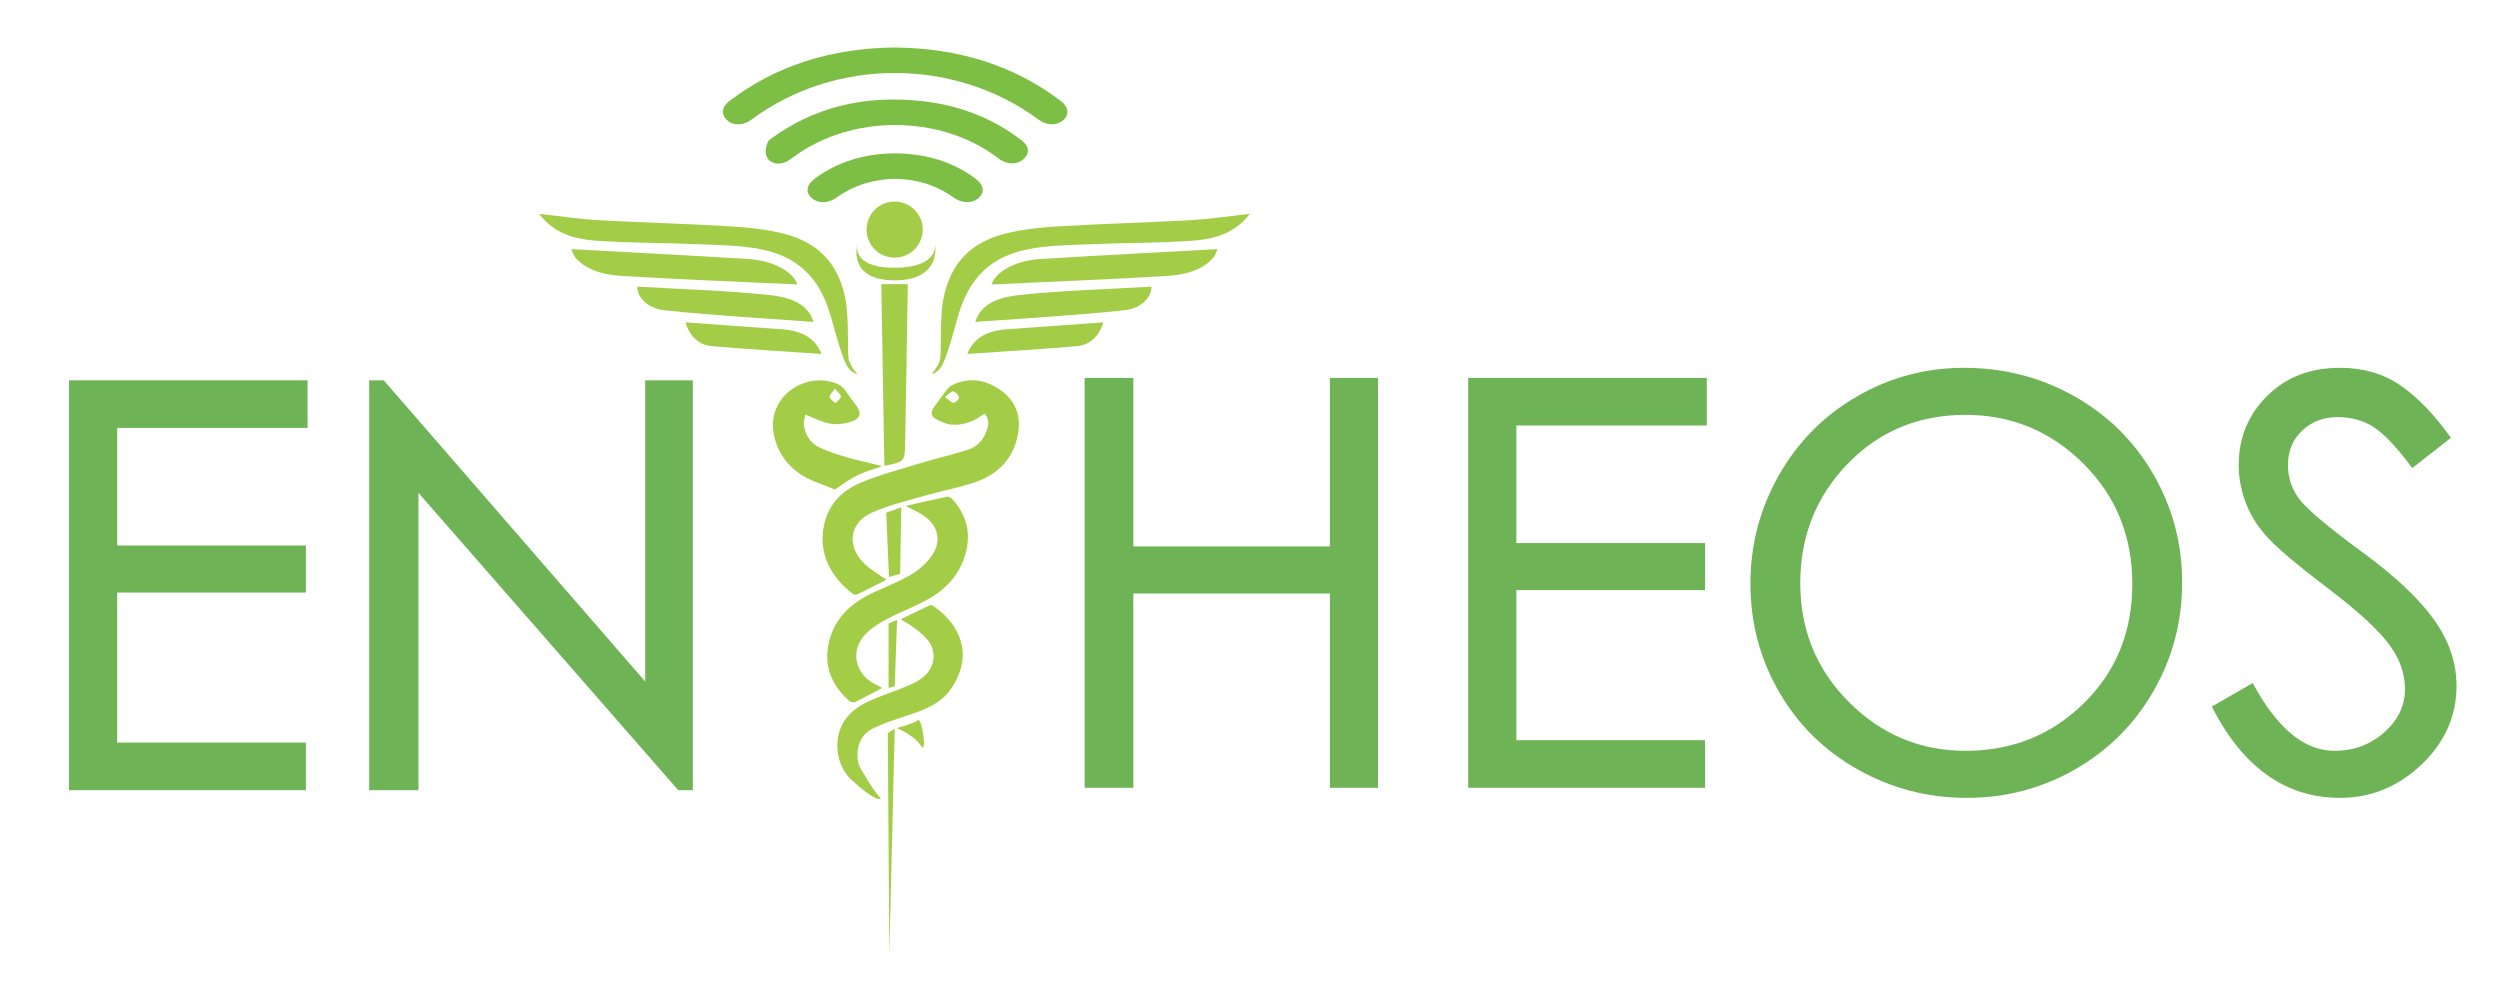 <?xml version="1.0" encoding="utf-8"?>
<!-- Generator: Adobe Illustrator 16.0.0, SVG Export Plug-In . SVG Version: 6.00 Build 0)  -->
<!DOCTYPE svg PUBLIC "-//W3C//DTD SVG 1.1//EN" "http://www.w3.org/Graphics/SVG/1.1/DTD/svg11.dtd">
<svg version="1.1" id="Livello_1" xmlns="http://www.w3.org/2000/svg" xmlns:xlink="http://www.w3.org/1999/xlink" x="0px" y="0px"
	 width="564px" height="222.89px" viewBox="0 0 564 222.89" enable-background="new 0 0 564 222.89" xml:space="preserve">
<polygon fill="#6EB356" points="15.576,178.27 69.011,178.27 69.011,167.532 26.44,167.532 26.44,133.679 69.011,133.679 
	69.011,123.066 26.44,123.066 26.44,96.537 69.39,96.537 69.39,85.798 15.576,85.798 "/>
<polygon fill="#6EB356" points="145.565,153.763 86.572,85.799 83.287,85.799 83.287,178.27 94.405,178.27 94.405,111.191 
	153.018,178.27 156.303,178.27 156.303,85.799 145.565,85.799 "/>
<polygon fill="#6EB356" points="300.024,123.277 255.68,123.277 255.68,85.254 244.69,85.254 244.69,177.725 255.68,177.725 
	255.68,133.89 300.024,133.89 300.024,177.725 310.889,177.725 310.889,85.254 300.024,85.254 "/>
<polygon fill="#6EB356" points="331.228,177.725 384.663,177.725 384.663,166.985 342.092,166.985 342.092,133.131 384.663,133.131 
	384.663,122.52 342.092,122.52 342.092,95.992 385.044,95.992 385.044,85.254 331.228,85.254 "/>
<g>
	<path fill="#A3CD46" d="M199.969,130.787c-0.003,0.002-0.007,0.003-0.01,0.005c0.017,0.013,0.035,0.025,0.053,0.038
		L199.969,130.787z"/>
	<path fill="#A3CD46" d="M226.172,88.349c-3.209-2.451-6.802-3.372-10.724-1.763c-0.617,0.252-1.263,0.638-1.677,1.145
		c-1.126,1.384-2.153,2.85-3.178,4.313c-0.609,0.873-0.515,1.869,0.357,2.372c1.103,0.64,2.36,1.244,3.603,1.368
		c2.794,0.282,5.287-0.762,7.531-2.466c1.072,1.103,0.988,2.364,0.595,3.591c-0.698,2.188-2.133,3.862-4.312,4.557
		c-3.47,1.107-7.035,1.903-10.519,2.963c-4.593,1.394-9.265,2.629-13.681,4.464c-4.2,1.745-7.292,4.918-8.275,9.6
		c-1.378,6.536,1.727,11.84,6.468,15.466c0.238,0.183,0.728,0.287,0.974,0.168c2.223-1.079,4.421-2.215,6.625-3.334
		c-1.799-1.317-3.835-2.414-5.332-4.015c-3.656-3.907-2.859-8.904,2.016-11.101c3.913-1.761,8.188-2.742,12.338-3.945
		c3.653-1.059,7.428-1.731,11.017-2.953c5.289-1.801,8.77-5.471,9.707-11.119C230.319,93.949,229.21,90.672,226.172,88.349
		 M215.125,90.88c-0.536-0.007-1.066-0.685-1.955-1.331c0.898-0.619,1.485-1.325,1.901-1.236c0.539,0.117,1.199,0.815,1.306,1.361
		C216.441,90.012,215.57,90.883,215.125,90.88"/>
	<path fill="#A3CD46" d="M213.743,112.061c-3.031,0.602-6.038,1.316-9.433,2.082c1.493,0.775,2.641,1.282,3.697,1.938
		c3.789,2.351,4.631,6.235,1.881,9.745c-1.208,1.541-2.807,2.924-4.502,3.899c-2.648,1.526-5.53,2.643-8.315,3.936
		c-5.332,2.473-9.259,6.181-10.257,12.229c-0.821,4.984,1.126,9.011,4.813,12.271c0.293,0.257,0.996,0.363,1.343,0.195
		c1.988-0.965,3.924-2.036,6.072-3.171c-0.608-0.312-1.187-0.604-1.763-0.901c-4.379-2.267-5.487-7.443-2.153-11.081
		c1.318-1.439,3.098-2.547,4.842-3.474c3.078-1.637,6.376-2.866,9.423-4.552c3.651-2.016,6.507-4.929,7.996-8.918
		c1.833-4.917,1.125-9.463-2.359-13.471C214.714,112.431,214.113,111.988,213.743,112.061"/>
	<path fill="#A3CD46" d="M209.961,136.472c-2.933,1.336-6.78,3.255-6.78,3.255s5.942,3.105,7.057,6.285
		c0.883,2.523,0.167,4.793-1.701,6.518c-1.087,1.007-2.552,1.678-3.944,2.269c-2.869,1.221-5.877,2.13-8.698,3.448
		c-4.157,1.94-6.958,5.056-6.983,9.92c-0.025,5.018,3.032,7.625,3.032,7.625s5.623,5.333,6.777,4.345
		c-1.211-1.085-4.498-6.447-4.952-7.559c-0.455-1.114-1.218-6.693,3.916-8.57c2.566-1.216,5.336-2.01,8.033-2.944
		c3.174-1.1,6.233-2.332,8.432-5.084C222.794,144.072,210.303,136.315,209.961,136.472"/>
	<path fill="#A3CD46" d="M199,105.143c-2.798-0.689-5.416-1.25-7.981-1.994c-2.074-0.6-4.149-1.277-6.099-2.188
		c-2.026-0.946-3.219-2.748-3.547-4.964c-0.122-0.82,0.193-1.704,0.295-2.454c2.099,0.785,3.9,1.793,5.806,2.07
		c1.626,0.236,3.487-0.076,5.036-0.675c1.716-0.666,1.784-2.007,0.652-3.464c-0.836-1.079-1.632-2.194-2.407-3.318
		c-0.988-1.437-2.489-1.915-4.068-2.191c-6.828-1.181-14.749,4.888-11.601,13.952c1.445,4.161,4.377,6.899,8.364,8.6
		c0.436,0.187,4.489,1.741,4.929,1.921C194.637,105.835,196.593,106.282,199,105.143 M188.353,87.686
		c0.662,0.815,1.406,1.343,1.348,1.76c-0.076,0.551-0.781,1.015-1.216,1.516c-0.473-0.462-1.214-0.867-1.336-1.41
		C187.056,89.143,187.757,88.556,188.353,87.686"/>
	<path fill="#A3CD46" d="M199.507,105.104c4.601-0.937,4.624-0.937,4.702-5.241c0.203-11.472,0.386-22.943,0.575-34.415
		c0.007-0.467,0.002-0.934,0.002-1.341h-5.96C199.052,77.685,199.279,91.367,199.507,105.104"/>
	<path fill="#A3CD46" d="M195.506,51.779c-0.005,3.54,2.808,6.348,6.343,6.337c3.531-0.014,6.34-2.85,6.322-6.378
		c-0.017-3.488-2.922-6.309-6.446-6.268C198.279,45.51,195.509,48.32,195.506,51.779"/>
	<path fill="#A3CD46" d="M226.37,52.813c-8.623,2.285-12.256,7.982-13.543,14.651c-0.892,4.626-0.356,12.268-0.778,13.782
		c-0.423,1.518-1.889,3.107-1.889,3.107s1.577-0.012,2.702-2.602c1.125-2.59,2.201-6.604,3.126-9.938
		c2.023-7.3,5.929-13.528,15.711-15.54c4.705-0.971,9.755-0.972,14.663-1.188c7.667-0.338,15.375-0.235,23.01-0.812
		c4.654-0.35,9.192-1.635,12.568-6.025c-5.032,0.556-9.085,1.189-13.173,1.416c-9.995,0.551-20.013,0.8-30.001,1.402
		C234.596,51.318,230.315,51.768,226.37,52.813"/>
	<path fill="#A3CD46" d="M273.686,58.179c0.478-0.543,0.65-1.26,1.003-1.977c-13.605,0.751-26.8,1.419-39.98,2.229
		c-5.718,0.352-10.141,2.958-11.035,5.738c13.116-0.61,26.424-1.108,39.704-1.923C267.27,62.006,271.187,61.017,273.686,58.179"/>
	<path fill="#A3CD46" d="M220.021,72.624c11.403-0.84,22.583-1.442,33.663-2.636c2.862-0.307,5.965-2.095,6.11-5.324
		c-9.989,0.581-19.821,0.854-29.535,1.858C226.057,66.956,221.364,68.125,220.021,72.624"/>
	<path fill="#A3CD46" d="M248.931,72.72c-7.411,0.536-14.48,1.076-21.554,1.544c-4.797,0.32-7.767,2.033-9.153,5.58
		c8.307-0.571,16.537-1.032,24.732-1.751C245.991,77.828,247.998,75.747,248.931,72.72"/>
	<path fill="#A3CD46" d="M210.958,55.135c0,0,0.886,5.175-9.021,5.271c-9.908,0.096-8.519-5.271-8.519-5.271
		s-2.323,8.097,8.394,8.112C212.529,63.26,210.958,55.135,210.958,55.135"/>
	<path fill="#A3CD46" d="M134.177,54.274c7.633,0.577,15.341,0.473,23.011,0.812c4.907,0.216,9.957,0.217,14.662,1.187
		c9.782,2.013,13.688,8.241,15.711,15.541c0.924,3.334,2.001,7.348,3.126,9.938c1.124,2.59,2.702,2.601,2.702,2.601
		s-1.466-1.588-1.889-3.106c-0.422-1.515,0.114-9.156-0.778-13.782c-1.287-6.67-4.92-12.366-13.543-14.651
		c-3.946-1.046-8.226-1.496-12.398-1.747c-9.986-0.602-20.006-0.851-29.999-1.402c-4.088-0.227-8.141-0.86-13.173-1.416
		C124.983,52.639,129.523,53.924,134.177,54.274"/>
	<path fill="#A3CD46" d="M168.84,58.431c-13.18-0.81-26.374-1.478-39.98-2.229c0.352,0.716,0.527,1.434,1.003,1.977
		c2.498,2.837,6.414,3.827,10.308,4.066c13.279,0.815,26.59,1.313,39.704,1.924C178.979,61.389,174.556,58.782,168.84,58.431"/>
	<path fill="#A3CD46" d="M149.865,69.987c11.08,1.194,22.26,1.797,33.663,2.636c-1.343-4.499-6.038-5.668-10.238-6.102
		c-9.714-1.003-19.547-1.277-29.536-1.858C143.901,67.893,147.003,69.681,149.865,69.987"/>
	<path fill="#A3CD46" d="M176.171,74.264c-7.076-0.468-14.143-1.008-21.554-1.544c0.934,3.027,2.94,5.107,5.975,5.373
		c8.195,0.719,16.425,1.18,24.732,1.75C183.938,76.296,180.967,74.583,176.171,74.264"/>
	<path fill="#7DBE45" d="M167.253,27.987c0.823-0.125,1.674-0.544,2.301-1.01c18.829-14.027,45.835-14.016,64.8,0.05
		c1.769,1.313,3.951,1.366,5.456,0.13c1.447-1.191,1.298-3.002-0.441-4.332c-10.423-7.97-22.906-11.952-37.523-12.114
		c-14.374,0.145-26.914,4.129-37.376,12.147c-1.411,1.08-1.765,2.45-0.972,3.634C164.295,27.682,165.623,28.233,167.253,27.987"/>
	<path fill="#7DBE45" d="M224.743,35.348c0.266,0.196,0.516,0.404,0.789,0.592c1.794,1.231,3.909,1.231,5.322,0.007
		c1.468-1.275,1.405-2.884-0.302-4.212c-6.254-4.867-13.695-7.922-22.387-8.903c-13.249-1.5-24.789,1.422-34.533,8.694
		c-0.824,0.613-1.611,3.754,0.256,4.888c1.11,0.712,2.495,0.628,3.712-0.028c0.541-0.294,1.023-0.662,1.506-1.018
		C192.001,25.829,211.845,25.818,224.743,35.348"/>
	<path fill="#7DBE45" d="M188.818,44.516c7.732-5.538,18.512-5.54,26.241-0.005c1.918,1.373,4.117,1.47,5.607,0.246
		c1.584-1.3,1.359-3.022-0.668-4.519c-5.085-3.745-11.123-5.592-18.051-5.645c-6.933,0.049-12.972,1.899-18.058,5.642
		c-2.03,1.495-2.256,3.215-0.678,4.519C184.695,45.979,186.904,45.884,188.818,44.516"/>
	<polygon fill="#A3CD46" points="199.939,115.654 200.548,130.167 203.067,129.472 203.327,114.438 	"/>
	<polygon fill="#A3CD46" points="200.46,140.682 200.46,155.195 201.852,154.848 202.373,139.814 	"/>
	<polygon fill="#A3CD46" points="200.634,215.394 201.851,164.409 200.286,165.379 	"/>
	<path fill="#A3CD46" d="M207.064,162.496c-0.955,0.78-4.779,1.739-4.779,1.739s3.997,1.649,5.475,3.996
		C209.237,170.577,208.02,161.712,207.064,162.496"/>
</g>
<path fill="#6EB356" d="M467.909,89.36c-7.579-4.253-15.872-6.379-24.884-6.379c-8.59,0-16.61,2.146-24.067,6.442
	c-7.45,4.294-13.324,10.213-17.618,17.749c-4.297,7.538-6.444,15.709-6.444,24.509c0,8.798,2.147,16.924,6.444,24.376
	c4.294,7.455,10.231,13.309,17.811,17.562c7.58,4.254,15.767,6.378,24.569,6.378c8.8,0,16.946-2.147,24.443-6.441
	c7.495-4.296,13.391-10.19,17.687-17.687c4.294-7.493,6.443-15.643,6.443-24.442c0-8.8-2.171-16.948-6.506-24.444
	C481.447,99.488,475.49,93.613,467.909,89.36 M470.121,158.649c-7.284,7.158-16.189,10.736-26.717,10.736
	c-10.191,0-18.951-3.664-26.274-10.988c-7.33-7.328-10.992-16.275-10.992-26.845c0-10.568,3.558-19.536,10.677-26.905
	c7.113-7.37,15.978-11.055,26.59-11.055c10.359,0,19.221,3.664,26.591,10.99c7.369,7.327,11.054,16.382,11.054,27.161
	C481.049,142.521,477.405,151.491,470.121,158.649"/>
<path fill="#6EB356" d="M549.137,139.827c-3.369-4.717-8.697-9.747-15.981-15.095c-7.285-5.349-11.938-9.202-13.958-11.561
	c-2.023-2.355-3.033-5.116-3.033-8.274c0-3.159,1.074-5.748,3.222-7.767c2.147-2.024,4.8-3.034,7.961-3.034
	c3.157,0,5.915,0.779,8.271,2.338c2.356,1.559,5.22,4.609,8.59,9.156l8.717-6.82c-3.707-5.218-7.498-9.159-11.369-11.81
	c-3.875-2.653-8.422-3.98-13.646-3.98c-6.737,0-12.23,2.129-16.483,6.378c-4.254,4.255-6.38,9.455-6.38,15.602
	c0,2.864,0.549,5.729,1.642,8.59c1.096,2.864,2.844,5.559,5.245,8.085c2.398,2.526,6.8,6.21,13.198,11.053
	c6.4,4.846,10.907,8.929,13.519,12.255c2.61,3.327,3.915,6.843,3.915,10.548c0,3.705-1.558,6.947-4.672,9.725
	c-3.118,2.779-6.866,4.169-11.243,4.169c-6.823,0-12.972-5.094-18.444-15.285l-9.224,5.306c6.99,13.727,16.635,20.592,28.928,20.592
	c6.99,0,13.119-2.504,18.382-7.516c5.263-5.011,7.897-10.93,7.897-17.75C554.189,149.511,552.503,144.543,549.137,139.827"/>
</svg>
